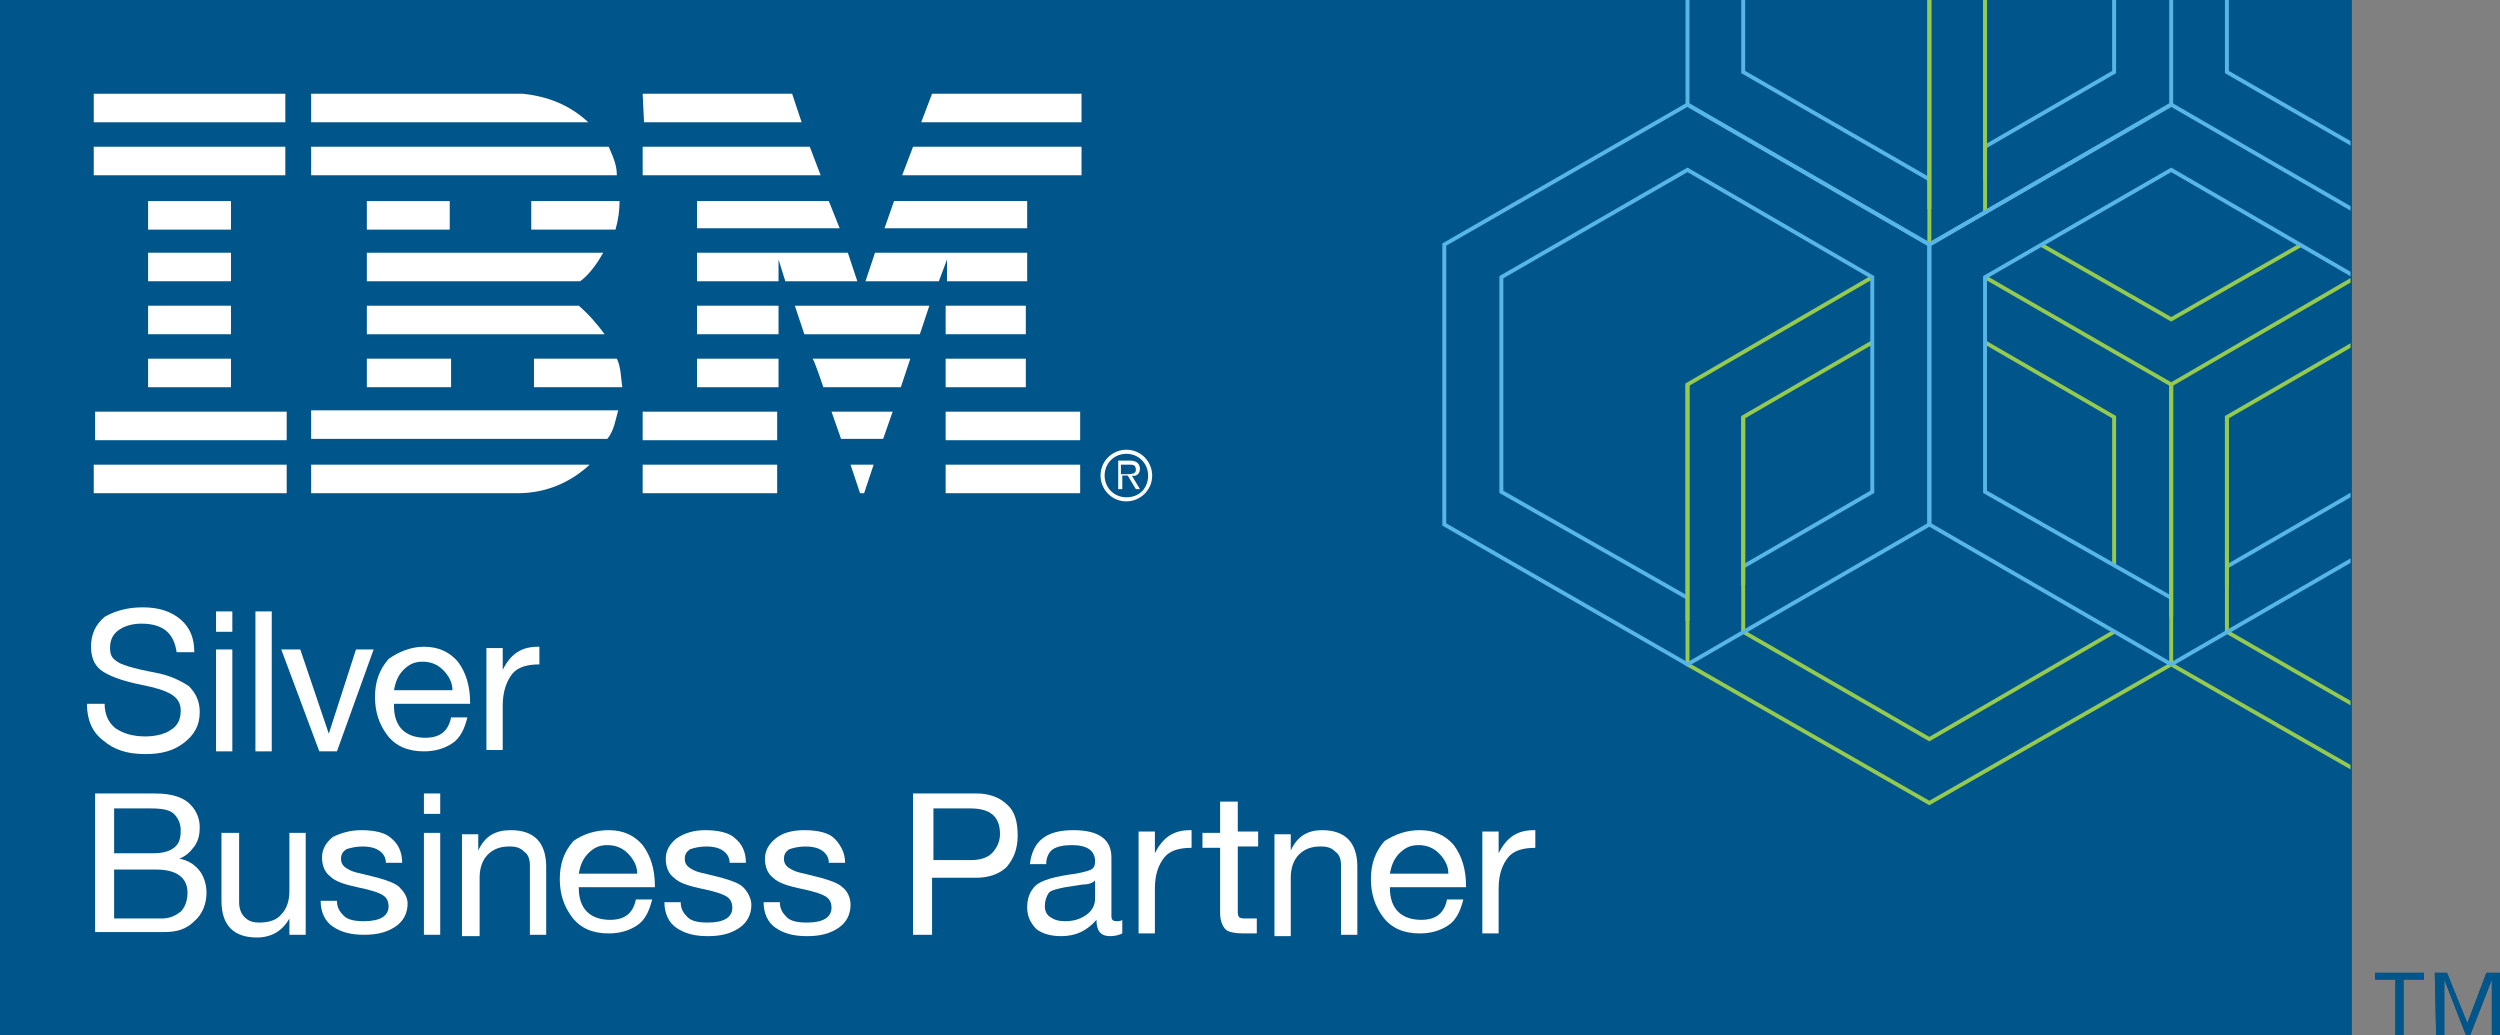 <?xml version="1.0" encoding="utf-8"?>
<!-- Generator: Adobe Illustrator 23.0.0, SVG Export Plug-In . SVG Version: 6.00 Build 0)  -->
<svg version="1.1" id="Layer_1" xmlns="http://www.w3.org/2000/svg" xmlns:xlink="http://www.w3.org/1999/xlink" x="0px" y="0px"
	 viewBox="0 0 184 76.2" style="enable-background:new 0 0 184 76.2;" xml:space="preserve">
<rect x="0" y="0" width="184" height="76.2" fill="#808080" stroke="none"/>
<style type="text/css">
	.st0{fill:#00558B;}
	.st1{fill:#FFFFFF;}
	.st2{clip-path:url(#SVGID_1_);}
	.st3{fill:none;stroke:#96CA4F;stroke-width:0.29;stroke-miterlimit:10;}
	.st4{fill:none;stroke:#8DC63F;stroke-width:0.29;stroke-miterlimit:10;}
	.st5{fill:none;stroke:#58B6E7;stroke-width:0.29;stroke-miterlimit:10;}
</style>
<g>
	<rect class="st0" width="173.1" height="76.2"/>
	<g>
		<g>
			<path class="st1" d="M82.9,33.1c-1,0-1.9,0.8-1.9,1.9c0,1,0.8,1.9,1.9,1.9c1,0,1.9-0.8,1.9-1.9C84.8,34,84,33.1,82.9,33.1
				 M82.9,36.6c-0.9,0-1.6-0.7-1.6-1.6c0-0.9,0.7-1.6,1.6-1.6c0.9,0,1.6,0.7,1.6,1.6C84.5,35.9,83.9,36.6,82.9,36.6"/>
			<path class="st1" d="M83.9,34.5c0-0.3-0.2-0.6-0.7-0.6h-0.9V36h0.3v-1H83l0.6,1h0.3l-0.6-1C83.6,35.1,83.9,34.9,83.9,34.5
				 M82.9,34.9h-0.4v-0.7h0.6c0.3,0,0.5,0,0.5,0.4C83.6,34.9,83.2,34.9,82.9,34.9"/>
		</g>
		<g>
			<path class="st1" d="M44.4,18.6L44.4,18.6L44.4,18.6z"/>
			<path class="st1" d="M43.3,9c-1.4-1.3-3-1.9-4.8-2.1H22.9V9C22.9,9,43.3,9,43.3,9"/>
			<path class="st1" d="M22.9,12.9h22.5c0-0.8-0.3-1.4-0.6-2.1H22.9V12.9z"/>
			<path class="st1" d="M45.6,14.8h-6.5v2.1h6.2C45.5,16.2,45.6,15.5,45.6,14.8"/>
			<rect x="27" y="14.8" class="st1" width="6.1" height="2.1"/>
			<path class="st1" d="M27,20.7c0,0,15.7,0,15.7,0c0.7-0.5,1.3-1.4,1.7-2.1H27V20.7z"/>
			<path class="st1" d="M44.5,24.6c-0.5-0.7-1.2-1.5-1.9-2.1H27v2.1C27,24.6,44.6,24.6,44.5,24.6"/>
			<path class="st1" d="M27,28.5l6.2,0c0,0,0-2.1,0-2.1H27V28.5z"/>
			<path class="st1" d="M39.3,26.4v2.1h6.5c-0.1-0.7-0.1-1.5-0.4-2.1H39.3z"/>
			<path class="st1" d="M22.9,32.3h21.6l0.2,0c0.5-0.6,0.6-1.4,0.8-2.1H22.9V32.3z"/>
			<path class="st1" d="M22.9,36.3l15.2,0c2.1,0,3.9-0.8,5.3-2.1c-0.1,0-20.5,0-20.5,0V36.3z"/>
			<polyline class="st1" points="75.6,14.8 65.8,14.8 65.1,16.8 75.6,16.8 75.6,14.8 			"/>
			<polygon class="st1" points="47.3,12.9 60.4,12.9 59.6,10.8 47.3,10.8 			"/>
			<rect x="69.6" y="22.5" class="st1" width="5.9" height="2.1"/>
			<polygon class="st1" points="51.3,16.8 61.8,16.8 61,14.8 51.3,14.8 			"/>
			<rect x="69.6" y="26.4" class="st1" width="5.9" height="2.1"/>
			<rect x="69.6" y="30.3" class="st1" width="9.9" height="2.1"/>
			<polygon class="st1" points="63.3,36.3 63.6,36.3 64.3,34.2 62.6,34.2 			"/>
			<rect x="47.3" y="34.2" class="st1" width="9.9" height="2.1"/>
			<polyline class="st1" points="59,9 58.3,6.9 47.3,6.9 47.4,9 59,9 			"/>
			<polygon class="st1" points="61.9,32.3 65,32.3 65.7,30.3 61.2,30.3 			"/>
			<polyline class="st1" points="63.1,20.7 62.4,18.6 51.3,18.6 51.3,20.7 57.3,20.7 57.3,19.1 57.8,20.7 63.1,20.7 			"/>
			<rect x="51.3" y="26.4" class="st1" width="6" height="2.1"/>
			<rect x="51.3" y="22.5" class="st1" width="6" height="2.1"/>
			<rect x="47.3" y="30.3" class="st1" width="9.9" height="2.1"/>
			<rect x="69.6" y="34.2" class="st1" width="9.9" height="2.1"/>
			<polygon class="st1" points="66.4,12.9 79.6,12.9 79.6,10.8 67.2,10.8 			"/>
			<polygon class="st1" points="67.8,9 79.6,9 79.6,6.9 68.6,6.9 			"/>
			<path class="st1" d="M60.6,28.5c0,0,5.7,0,5.7,0c0,0,0.7-2.1,0.7-2.1h-7.2C59.9,26.4,60.6,28.5,60.6,28.5"/>
			<path class="st1" d="M59.2,24.6l8.5,0c0,0,0.7-2.1,0.7-2.1h-9.9C58.5,22.5,59.2,24.6,59.2,24.6"/>
			<path class="st1" d="M75.6,20.7v-2.1H64.4l-0.7,2.1h5.4c0,0,0.6-1.6,0.6-1.6s0,1.6,0,1.6H75.6z"/>
			<polyline class="st1" points="6.9,34.2 6.9,36.3 21.1,36.3 21.1,34.2 6.9,34.2 			"/>
			<rect x="10.9" y="18.6" class="st1" width="6.1" height="2.1"/>
			<rect x="10.9" y="14.8" class="st1" width="6.1" height="2.1"/>
			<rect x="10.9" y="22.5" class="st1" width="6.1" height="2.1"/>
			<rect x="6.9" y="10.8" class="st1" width="14.1" height="2.1"/>
			<rect x="6.9" y="6.9" class="st1" width="14.1" height="2.1"/>
			<rect x="10.9" y="26.4" class="st1" width="6.1" height="2.1"/>
			<path class="st1" d="M21.1,30.3c0,0-14.1,0-14.1,0v2.1h14.1C21.1,32.3,21.1,30.3,21.1,30.3"/>
		</g>
	</g>
	<g>
		<g>
			<defs>
				<rect id="SVGID_3_" x="105.7" width="67.3" height="59.9"/>
			</defs>
			<clipPath id="SVGID_1_">
				<use xlink:href="#SVGID_3_"  style="overflow:visible;"/>
			</clipPath>
			<g class="st2">
				<g>
					<polyline class="st3" points="159.8,28.3 159.8,48.9 142,59.1 124.2,48.9 124.2,28.3 137.8,20.4 					"/>
					<polyline class="st3" points="155.6,46.5 142,54.4 128.3,46.5 128.3,30.7 137.8,25.2 					"/>
					<polyline class="st3" points="146.1,25.2 155.6,30.7 155.6,41.6 					"/>
					<line class="st3" x1="177.6" y1="59.1" x2="159.8" y2="48.9"/>
					<path class="st4" d="M177.6,18"/>
					<polyline class="st3" points="177.6,54.4 163.9,46.5 163.9,30.7 173.4,25.2 					"/>
					<path class="st4" d="M177.6,22.8"/>
					<line class="st3" x1="142" y1="18" x2="142" y2="-2.5"/>
					<polyline class="st3" points="173.4,20.4 159.8,28.3 146.1,20.4 					"/>
					<path class="st4" d="M177.6,18"/>
					<line class="st3" x1="146.1" y1="15.6" x2="146.1" y2="-0.5"/>
					<polyline class="st3" points="169.4,18 159.8,23.5 150.2,18 					"/>
					<path class="st4" d="M173.4,15.6"/>
					<polyline class="st5" points="159.8,-2.5 159.8,7.7 142,18 124.2,7.7 124.2,-2.5 					"/>
					<polyline class="st5" points="155.6,-2.5 155.6,5.3 146.1,10.8 					"/>
					<polyline class="st5" points="142,13.2 128.3,5.3 128.3,-2.5 					"/>
					<polyline class="st5" points="177.6,13.2 163.9,5.3 163.9,-2.5 					"/>
					<polygon class="st5" points="142,38.6 124.2,48.9 106.3,38.6 106.3,18 124.2,7.7 142,18 					"/>
					<polyline class="st5" points="124.2,44 110.5,36.2 110.5,20.4 124.2,12.5 137.8,20.4 137.8,36.2 128.3,41.7 					"/>
					<polygon class="st5" points="177.6,38.6 159.8,48.9 142,38.6 142,18 159.8,7.7 177.6,18 					"/>
					<line class="st5" x1="173.4" y1="36.2" x2="163.9" y2="41.7"/>
					<polyline class="st5" points="159.8,44 146.1,36.2 146.1,20.4 159.8,12.5 173.4,20.4 					"/>
				</g>
				<line class="st3" x1="142" y1="15.4" x2="142" y2="-2.5"/>
				<line class="st3" x1="146.1" y1="13.2" x2="146.1" y2="-2.5"/>
				<path class="st4" d="M177.6,16.3"/>
				<line class="st3" x1="163.9" y1="43.1" x2="163.9" y2="30.7"/>
				<line class="st3" x1="124.2" y1="45.7" x2="124.2" y2="28.3"/>
				<line class="st3" x1="128.3" y1="43.1" x2="128.3" y2="30.7"/>
				<path class="st4" d="M155.6,46.5"/>
			</g>
		</g>
	</g>
	<path class="st0" d="M176.3,72.1h-1.5v-0.5h3.6v0.5h-1.5v4.1h-0.6L176.3,72.1z M179.2,71.6h0.9l1.5,3.7l1.4-3.7h1v4.6h-0.6v-4.1h0
		l-1.6,4.1h-0.3l-1.6-4.1h0v4.1h-0.6L179.2,71.6z"/>
	<path class="st0" d="M176.3,72.1h-1.5v-0.5h3.6v0.5h-1.5v4.1h-0.6L176.3,72.1z M179.2,71.6h0.9l1.5,3.7l1.4-3.7h1v4.6h-0.6v-4.1h0
		l-1.6,4.1h-0.3l-1.6-4.1h0v4.1h-0.6L179.2,71.6z"/>
	<line class="st3" x1="159.8" y1="45.4" x2="159.8" y2="28.3"/>
	<g>
		<path class="st1" d="M10.5,44.7c1.2,0,2.1,0.3,2.8,0.9c0.7,0.6,1,1.4,1,2.4H13c-0.2-1.4-1-2.1-2.6-2.1c-0.7,0-1.3,0.2-1.7,0.5
			s-0.6,0.7-0.6,1.3c0,0.4,0.1,0.7,0.4,0.9c0.3,0.3,1.3,0.6,2.9,0.9c1.1,0.2,1.9,0.6,2.5,1c0.5,0.5,0.8,1.1,0.8,1.9
			c0,1-0.4,1.7-1.2,2.3s-1.7,0.8-2.8,0.8c-1.3,0-2.3-0.3-3.1-1c-0.8-0.6-1.2-1.5-1.2-2.7h1.3c0,0.8,0.3,1.4,0.8,1.8
			c0.6,0.4,1.3,0.6,2.2,0.6c0.8,0,1.5-0.2,1.9-0.5c0.5-0.3,0.7-0.8,0.7-1.4c0-0.5-0.2-0.9-0.7-1.2s-1.2-0.5-2.2-0.7
			c-1.5-0.3-2.5-0.7-3-1.1c-0.5-0.4-0.7-1-0.7-1.7c0-0.9,0.3-1.6,1-2.2C8.4,45,9.3,44.7,10.5,44.7z"/>
		<path class="st1" d="M17.1,45v1.5h-1.2V45H17.1z M17.1,47.8v7.5h-1.2v-7.5H17.1z"/>
		<path class="st1" d="M20,45v10.3h-1.2V45H20z"/>
		<path class="st1" d="M22.1,47.8l2.1,6.2h0l2-6.2h1.3l-2.7,7.5h-1.3l-2.8-7.5H22.1z"/>
		<path class="st1" d="M31.2,47.6c1.1,0,1.9,0.4,2.5,1.1c0.6,0.8,0.9,1.8,0.9,3v0.1H29V52c0,0.7,0.2,1.3,0.6,1.7s1,0.6,1.7,0.6
			c1.1,0,1.7-0.5,1.9-1.5h1.2c-0.2,0.8-0.5,1.5-1.1,1.9s-1.3,0.6-2.1,0.6c-1.2,0-2.1-0.4-2.7-1.2c-0.6-0.8-0.9-1.7-0.9-2.8
			c0-1.1,0.3-2,1-2.8C29.3,48,30.2,47.6,31.2,47.6z M33.3,50.8c0-0.6-0.3-1.1-0.7-1.5c-0.4-0.4-0.9-0.6-1.5-0.6
			c-0.6,0-1,0.2-1.4,0.6c-0.4,0.4-0.6,0.9-0.7,1.5L33.3,50.8z"/>
		<path class="st1" d="M39.7,47.6v1.3c-0.9,0-1.6,0.2-2,0.7S37,50.9,37,51.9v3.3h-1.2v-7.5h1.2v1.6h0c0.6-1.2,1.4-1.7,2.6-1.7H39.7z
			"/>
		<path class="st1" d="M11.4,58.4c1.3,0,2.1,0.3,2.6,0.8s0.7,1.1,0.7,1.7c0,0.5-0.1,1-0.4,1.4c-0.3,0.4-0.6,0.7-1.1,0.9v0
			c0.6,0.1,1.1,0.4,1.5,0.9c0.3,0.4,0.5,1,0.5,1.6c0,0.8-0.3,1.6-0.9,2.1c-0.6,0.6-1.3,0.8-2.2,0.8H7V58.4H11.4z M11.2,62.8
			c0.7,0,1.2-0.1,1.6-0.4c0.4-0.3,0.5-0.7,0.5-1.3c0-0.5-0.2-0.9-0.5-1.2c-0.3-0.3-0.9-0.4-1.7-0.4H8.4v3.3H11.2z M11.9,67.6
			c0.6,0,1-0.2,1.4-0.5c0.3-0.3,0.5-0.8,0.5-1.4c0-1.1-0.8-1.7-2.3-1.7H8.4v3.6H11.9z"/>
		<path class="st1" d="M17.6,61.3v5.1c0,0.4,0.1,0.8,0.4,1.1c0.3,0.3,0.6,0.4,1.1,0.4c0.7,0,1.3-0.2,1.6-0.6c0.4-0.4,0.6-1,0.6-1.7
			v-4.3h1.2v7.5h-1.2v-1.2h0c-0.5,0.9-1.3,1.4-2.4,1.4c-1.7,0-2.6-0.9-2.6-2.7v-5L17.6,61.3z"/>
		<path class="st1" d="M26.6,61.1c1,0,1.8,0.2,2.2,0.6c0.5,0.4,0.8,1,0.8,1.8h-1.2v0c0-0.4-0.2-0.7-0.5-0.9
			c-0.3-0.2-0.7-0.3-1.2-0.3c-0.5,0-0.9,0.1-1.2,0.2c-0.3,0.2-0.4,0.4-0.4,0.7c0,0.3,0.1,0.5,0.4,0.7c0.3,0.2,0.6,0.3,1.1,0.4
			l1.2,0.3c0.7,0.2,1.3,0.4,1.6,0.7S30,66,30,66.5c0,0.7-0.3,1.3-0.9,1.7s-1.3,0.6-2.3,0.6c-1,0-1.7-0.2-2.3-0.6
			c-0.6-0.4-0.9-1.1-0.9-1.9h1.2c0,0.5,0.2,0.8,0.5,1.1s0.8,0.4,1.5,0.4c1.2,0,1.8-0.4,1.8-1.1c0-0.3-0.1-0.6-0.4-0.8
			s-0.9-0.4-1.9-0.6c-0.9-0.2-1.6-0.4-2-0.8c-0.4-0.3-0.6-0.8-0.6-1.4c0-0.6,0.3-1.1,0.8-1.5C25.1,61.3,25.8,61.1,26.6,61.1z"/>
		<path class="st1" d="M32.4,58.4v1.5h-1.2v-1.5H32.4z M32.4,61.3v7.5h-1.2v-7.5H32.4z"/>
		<path class="st1" d="M37.6,61.1c1.7,0,2.6,0.9,2.6,2.7v5h-1.2v-5.1c0-0.4-0.1-0.8-0.4-1c-0.3-0.3-0.6-0.4-1.1-0.4
			c-0.7,0-1.2,0.2-1.6,0.6c-0.4,0.4-0.6,1-0.6,1.7v4.3H34v-7.5h1.2v1.2h0C35.7,61.5,36.5,61.1,37.6,61.1z"/>
		<path class="st1" d="M44.8,61.1c1.1,0,1.9,0.4,2.5,1.1c0.6,0.8,0.9,1.8,0.9,3v0.1h-5.6v0.1c0,0.7,0.2,1.3,0.6,1.7
			c0.4,0.4,1,0.6,1.7,0.6c1.1,0,1.7-0.5,1.9-1.5H48c-0.2,0.8-0.5,1.5-1.1,1.9c-0.6,0.4-1.3,0.6-2.1,0.6c-1.2,0-2.1-0.4-2.7-1.2
			c-0.6-0.8-0.9-1.7-0.9-2.8c0-1.1,0.3-2,1-2.8C42.9,61.4,43.8,61.1,44.8,61.1z M46.9,64.3c0-0.6-0.3-1.1-0.7-1.5
			c-0.4-0.4-0.9-0.6-1.5-0.6c-0.6,0-1,0.2-1.4,0.6c-0.4,0.4-0.6,0.9-0.7,1.5L46.9,64.3z"/>
		<path class="st1" d="M51.9,61.1c1,0,1.8,0.2,2.2,0.6c0.5,0.4,0.8,1,0.8,1.8h-1.2v0c0-0.4-0.2-0.7-0.5-0.9
			c-0.3-0.2-0.7-0.3-1.2-0.3c-0.5,0-0.9,0.1-1.2,0.2c-0.3,0.2-0.4,0.4-0.4,0.7c0,0.3,0.1,0.5,0.4,0.7c0.3,0.2,0.6,0.3,1.1,0.4
			l1.2,0.3c0.7,0.2,1.3,0.4,1.6,0.7s0.6,0.8,0.6,1.3c0,0.7-0.3,1.3-0.9,1.7c-0.6,0.4-1.3,0.6-2.3,0.6c-1,0-1.7-0.2-2.3-0.6
			c-0.6-0.4-0.9-1.1-0.9-1.9h1.2c0,0.5,0.2,0.8,0.5,1.1s0.8,0.4,1.5,0.4c1.2,0,1.8-0.4,1.8-1.1c0-0.3-0.1-0.6-0.4-0.8
			c-0.3-0.2-0.9-0.4-1.9-0.6c-0.9-0.2-1.6-0.4-2-0.8c-0.4-0.3-0.6-0.8-0.6-1.4c0-0.6,0.3-1.1,0.8-1.5C50.4,61.3,51.1,61.1,51.9,61.1
			z"/>
		<path class="st1" d="M59.2,61.1c1,0,1.8,0.2,2.2,0.6s0.8,1,0.8,1.8H61v0c0-0.4-0.2-0.7-0.5-0.9c-0.3-0.2-0.7-0.3-1.2-0.3
			c-0.5,0-0.9,0.1-1.2,0.2c-0.3,0.2-0.4,0.4-0.4,0.7c0,0.3,0.1,0.5,0.4,0.7c0.3,0.2,0.6,0.3,1.1,0.4l1.2,0.3
			c0.7,0.2,1.3,0.4,1.6,0.7c0.4,0.3,0.6,0.8,0.6,1.3c0,0.7-0.3,1.3-0.9,1.7c-0.6,0.4-1.3,0.6-2.3,0.6c-1,0-1.7-0.2-2.3-0.6
			c-0.6-0.4-0.9-1.1-0.9-1.9h1.2c0,0.5,0.2,0.8,0.5,1.1c0.3,0.3,0.8,0.4,1.5,0.4c1.2,0,1.8-0.4,1.8-1.1c0-0.3-0.1-0.6-0.4-0.8
			c-0.3-0.2-0.9-0.4-1.9-0.6c-0.9-0.2-1.6-0.4-2-0.8c-0.4-0.3-0.6-0.8-0.6-1.4c0-0.6,0.3-1.1,0.8-1.5C57.6,61.3,58.3,61.1,59.2,61.1
			z"/>
		<path class="st1" d="M71.9,58.4c0.9,0,1.7,0.3,2.2,0.8c0.6,0.5,0.8,1.3,0.8,2.3c0,1-0.3,1.7-0.8,2.3c-0.5,0.5-1.3,0.8-2.2,0.8
			h-3.3v4.2h-1.4V58.4H71.9z M71.5,63.3c0.7,0,1.2-0.2,1.5-0.5s0.6-0.8,0.6-1.4c0-1.3-0.7-1.9-2.2-1.9h-2.7v3.8L71.5,63.3z"/>
		<path class="st1" d="M79,61.1c1.9,0,2.8,0.7,2.8,2v4.3c0,0.3,0.1,0.4,0.4,0.4c0.1,0,0.3,0,0.4-0.1v1c-0.2,0.1-0.5,0.2-0.9,0.2
			c-0.7,0-1-0.4-1-1.2c-0.7,0.8-1.5,1.2-2.6,1.2c-0.8,0-1.4-0.2-1.8-0.5c-0.4-0.4-0.7-0.9-0.7-1.6c0-0.7,0.2-1.2,0.6-1.6
			c0.4-0.4,1.4-0.7,3-0.9c0.5-0.1,0.9-0.2,1.1-0.3c0.2-0.1,0.3-0.3,0.3-0.6c0-0.8-0.6-1.2-1.7-1.2c-0.6,0-1.1,0.1-1.4,0.3
			c-0.3,0.2-0.5,0.6-0.5,1.1h-1.2C76,61.9,77,61.1,79,61.1z M76.9,66.7c0,0.3,0.1,0.6,0.4,0.8s0.6,0.3,1.1,0.3
			c0.7,0,1.2-0.2,1.6-0.5c0.4-0.3,0.6-0.7,0.6-1.2v-1.3c-0.2,0.2-0.5,0.3-0.9,0.3l-1.3,0.2c-0.5,0.1-1,0.2-1.2,0.4
			C77,66,76.9,66.3,76.9,66.7z"/>
		<path class="st1" d="M87.7,61.1v1.3c-0.9,0-1.6,0.2-2,0.7c-0.4,0.5-0.7,1.2-0.7,2.3v3.3h-1.2v-7.5h1.2v1.6h0
			c0.6-1.2,1.4-1.7,2.6-1.7H87.7z"/>
		<path class="st1" d="M91.1,59v2.2h1.5v1.1h-1.5V67c0,0.2,0,0.4,0.1,0.5c0.1,0.1,0.3,0.1,0.6,0.1h0.7v1.1h-1
			c-0.6,0-1.1-0.1-1.3-0.3c-0.2-0.2-0.4-0.6-0.4-1.2v-4.8h-1.3v-1.1h1.3V59H91.1z"/>
		<path class="st1" d="M97.3,61.1c1.7,0,2.6,0.9,2.6,2.7v5h-1.2v-5.1c0-0.4-0.1-0.8-0.4-1c-0.3-0.3-0.6-0.4-1.1-0.4
			c-0.7,0-1.2,0.2-1.6,0.6c-0.4,0.4-0.6,1-0.6,1.7v4.3h-1.2v-7.5h1.2v1.2h0C95.5,61.5,96.3,61.1,97.3,61.1z"/>
		<path class="st1" d="M104.5,61.1c1.1,0,1.9,0.4,2.5,1.1c0.6,0.8,0.9,1.8,0.9,3v0.1h-5.6v0.1c0,0.7,0.2,1.3,0.6,1.7
			c0.4,0.4,1,0.6,1.7,0.6c1.1,0,1.7-0.5,1.9-1.5h1.2c-0.2,0.8-0.5,1.5-1.1,1.9c-0.6,0.4-1.3,0.6-2.1,0.6c-1.2,0-2.1-0.4-2.7-1.2
			c-0.6-0.8-0.9-1.7-0.9-2.8c0-1.1,0.3-2,1-2.8C102.7,61.4,103.5,61.1,104.5,61.1z M106.6,64.3c0-0.6-0.3-1.1-0.7-1.5
			s-0.9-0.6-1.5-0.6c-0.6,0-1,0.2-1.4,0.6c-0.4,0.4-0.6,0.9-0.7,1.5L106.6,64.3z"/>
		<path class="st1" d="M113,61.1v1.3c-0.9,0-1.6,0.2-2,0.7c-0.4,0.5-0.7,1.2-0.7,2.3v3.3h-1.2v-7.5h1.2v1.6h0
			c0.6-1.2,1.4-1.7,2.6-1.7H113z"/>
	</g>
</g>
</svg>

